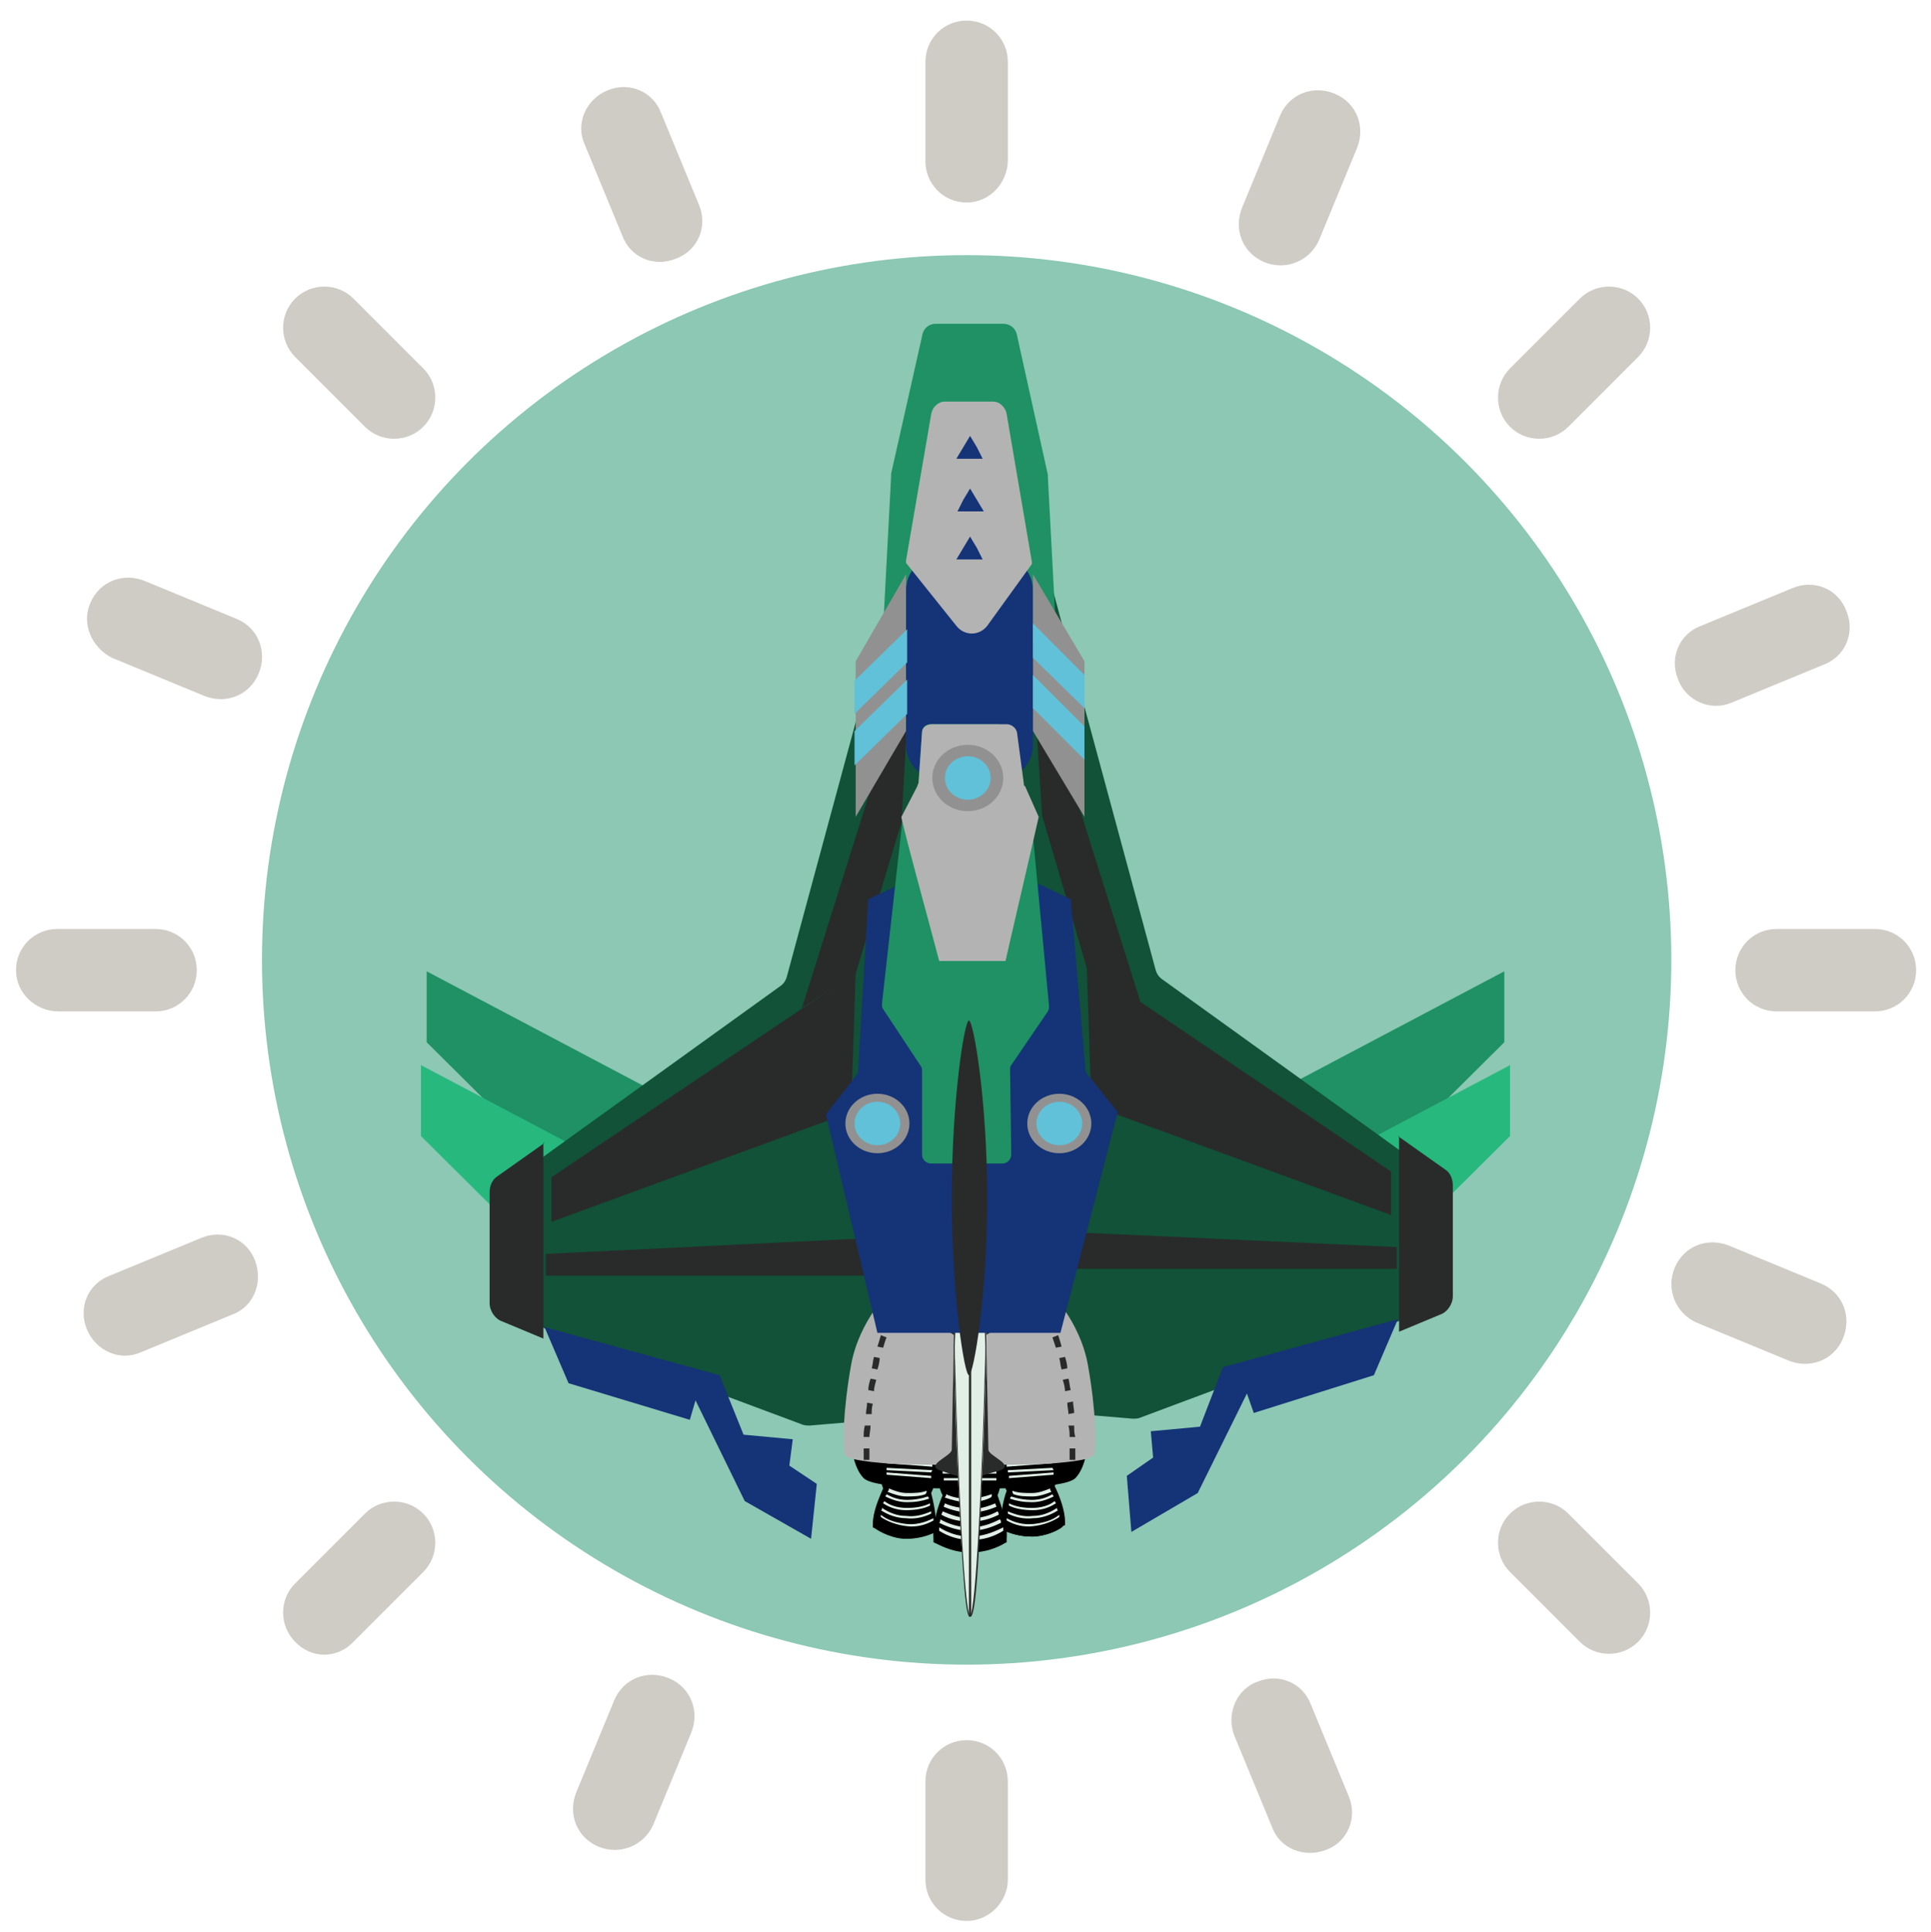 <?xml version="1.0" encoding="utf-8"?>
<!-- Generator: Adobe Illustrator 23.0.1, SVG Export Plug-In . SVG Version: 6.00 Build 0)  -->
<svg version="1.1" id="Capa_1" xmlns="http://www.w3.org/2000/svg" xmlns:xlink="http://www.w3.org/1999/xlink" x="0px" y="0px"
	 viewBox="0 0 168.8 168.9" style="enable-background:new 0 0 168.8 168.9;" xml:space="preserve">
<style type="text/css">
	.st0{fill:#8CC8B4;}
	.st1{fill:#CFCBC5;}
	.st2{fill:#1F9164;}
	.st3{fill:#27B87E;}
	.st4{fill:#115238;}
	.st5{fill:#292B2B;}
	.st6{fill:#E1EFE6;}
	.st7{fill:#B3B3B3;}
	.st8{fill:#153377;}
	.st9{fill:#919191;}
	.st10{fill:#60C1D8;}
</style>
<circle class="st0" cx="84.5" cy="83.9" r="61.6"/>
<g>
	<path class="st1" d="M84.5,17.7c-2,0-3.6-1.6-3.6-3.6V5.4c0-2,1.6-3.6,3.6-3.6s3.6,1.6,3.6,3.6V14C88.1,16,86.5,17.7,84.5,17.7z"/>
</g>
<g>
	<path class="st1" d="M84.5,167.9c-2,0-3.6-1.6-3.6-3.6v-8.6c0-2,1.6-3.6,3.6-3.6s3.6,1.6,3.6,3.6v8.6
		C88.1,166.2,86.5,167.9,84.5,167.9z"/>
</g>
<g>
	<path class="st1" d="M151.7,84.8c0-2,1.6-3.6,3.6-3.6h8.6c2,0,3.6,1.6,3.6,3.6s-1.6,3.6-3.6,3.6h-8.6
		C153.3,88.4,151.7,86.8,151.7,84.8z"/>
</g>
<g>
	<path class="st1" d="M1.4,84.8c0-2,1.6-3.6,3.6-3.6h8.6c2,0,3.6,1.6,3.6,3.6s-1.6,3.6-3.6,3.6H5.1C3.1,88.4,1.4,86.8,1.4,84.8z"/>
</g>
<g>
	<path class="st1" d="M132,37.3c-1.4-1.4-1.4-3.7,0-5.1l6.1-6.1c1.4-1.4,3.7-1.4,5.1,0c1.4,1.4,1.4,3.7,0,5.1l-6.1,6.1
		C135.7,38.7,133.4,38.7,132,37.3z"/>
</g>
<g>
	<path class="st1" d="M25.8,143.5c-1.4-1.4-1.4-3.7,0-5.1l6.1-6.1c1.4-1.4,3.7-1.4,5.1,0s1.4,3.7,0,5.1l-6.1,6.1
		C29.5,145,27.2,145,25.8,143.5z"/>
</g>
<g>
	<path class="st1" d="M132,132.3c1.4-1.4,3.7-1.4,5.1,0l6.1,6.1c1.4,1.4,1.4,3.7,0,5.1c-1.4,1.4-3.7,1.4-5.1,0l-6.1-6.1
		C130.6,136,130.6,133.7,132,132.3z"/>
</g>
<g>
	<path class="st1" d="M25.8,26.1c1.4-1.4,3.7-1.4,5.1,0l6.1,6.1c1.4,1.4,1.4,3.7,0,5.1c-1.4,1.4-3.7,1.4-5.1,0l-6.1-6.1
		C24.4,29.8,24.4,27.5,25.8,26.1z"/>
</g>
<g>
	<path class="st1" d="M110.5,22.9c-1.9-0.8-2.7-2.9-1.9-4.8l3.3-8c0.8-1.9,2.9-2.7,4.8-1.9s2.7,2.9,1.9,4.8l-3.3,8
		C114.5,22.8,112.4,23.7,110.5,22.9z"/>
</g>
<g>
	<path class="st1" d="M52.3,161.4c-1.9-0.8-2.7-2.9-1.9-4.8l3.3-8c0.8-1.9,2.9-2.7,4.8-1.9c1.9,0.8,2.7,2.9,1.9,4.8l-3.3,8
		C56.3,161.3,54.2,162.2,52.3,161.4z"/>
</g>
<g>
	<path class="st1" d="M146.4,110.8c0.8-1.9,2.9-2.7,4.8-1.9l8,3.3c1.9,0.8,2.7,2.9,1.9,4.8s-2.9,2.7-4.8,1.9l-8-3.3
		C146.5,114.8,145.6,112.7,146.4,110.8z"/>
</g>
<g>
	<path class="st1" d="M7.9,52.7c0.8-1.9,2.9-2.7,4.8-1.9l8,3.3c1.9,0.8,2.7,2.9,1.9,4.8c-0.8,1.9-2.9,2.7-4.8,1.9l-8-3.3
		C8,56.6,7.1,54.5,7.9,52.7z"/>
</g>
<g>
	<path class="st1" d="M146.7,59.4c-0.8-1.9,0.1-4,2-4.7l8-3.3c1.9-0.8,4,0.1,4.7,2c0.8,1.9-0.1,4-2,4.7l-8,3.3
		C149.6,62.2,147.4,61.3,146.7,59.4z"/>
</g>
<g>
	<path class="st1" d="M7.6,116.2c-0.8-1.9,0.1-4,2-4.7l8-3.3c1.9-0.8,4,0.1,4.7,2s-0.1,4-2,4.7l-8,3.3C10.5,119,8.4,118.1,7.6,116.2
		z"/>
</g>
<g>
	<path class="st1" d="M109.9,147c1.9-0.8,4,0.1,4.7,2l3.3,8c0.8,1.9-0.1,4-2,4.7s-4-0.1-4.7-2l-3.3-8
		C107.2,149.9,108,147.7,109.9,147z"/>
</g>
<g>
	<path class="st1" d="M53.1,7.9c1.9-0.8,4,0.1,4.7,2l3.3,8c0.8,1.9-0.1,4-2,4.7c-1.9,0.8-4-0.1-4.7-2l-3.3-8
		C50.3,10.8,51.2,8.7,53.1,7.9z"/>
</g>
<polygon class="st2" points="131.5,84.9 131.5,91.1 116.9,105.6 112,100.1 112,95.2 "/>
<polygon class="st3" points="132,93.1 132,99.3 117.4,113.8 112.5,108.2 112.5,103.4 "/>
<polygon class="st2" points="37.3,84.9 37.3,91.1 51.9,105.6 56.8,100.1 56.8,95.2 "/>
<polygon class="st3" points="36.8,93.1 36.8,99.3 51.4,113.8 56.3,108.2 56.3,103.4 "/>
<g>
	<path class="st4" d="M78,51.3l-9.2,34c-0.1,0.4-0.3,0.7-0.6,0.9l-20,14.4l-3.7,2.7c-0.4,0.3-0.7,0.8-0.7,1.3v8.9
		c0,0.7,0.4,1.3,1,1.5l2.8,1.1l22.5,8.4c0.2,0.1,0.5,0.1,0.7,0.1l12.9-1.1c0.8-0.1,1.5-0.8,1.5-1.6V50.7c0-1-1-1.8-2-1.6l-4.1,1
		C78.6,50.3,78.1,50.7,78,51.3z"/>
	<polygon class="st5" points="79.6,57.9 70.1,88.1 74.8,85.1 78.8,71.9 	"/>
	<polygon class="st5" points="48.2,102.9 74.8,85 74.4,97.2 48.2,106.8 	"/>
	<polygon class="st5" points="47.7,109.6 80.5,108 80.5,111.5 47.7,111.5 	"/>
	<path class="st5" d="M47.6,99.9l-4.1,2.9c-0.5,0.3-0.7,0.9-0.7,1.4v9.7c0,0.7,0.5,1.4,1.1,1.6l3.6,1.5V99.9z"/>
</g>
<g>
	<path class="st4" d="M91.8,50.7l9.2,34c0.1,0.4,0.3,0.7,0.6,0.9l20,14.4l3.7,2.7c0.4,0.3,0.7,0.8,0.7,1.3v8.9c0,0.7-0.4,1.3-1,1.5
		l-2.8,1.1l-22.5,8.4c-0.2,0.1-0.5,0.1-0.7,0.1L86,122.9c-0.8-0.1-1.5-0.8-1.5-1.6V50.2c0-1,1-1.8,2-1.6l4.1,1
		C91.2,49.7,91.7,50.2,91.8,50.7z"/>
	<polygon class="st5" points="90.2,57.4 99.7,87.6 95,84.6 91.1,71.3 	"/>
	<polygon class="st5" points="121.6,102.4 95,84.4 95.4,96.6 121.6,106.2 	"/>
	<polygon class="st5" points="122.1,109 89.3,107.5 89.3,110.9 122.1,110.9 	"/>
	<path class="st5" d="M122.2,99.3l4.1,2.9c0.5,0.3,0.7,0.9,0.7,1.4v9.7c0,0.7-0.5,1.4-1.1,1.6l-3.6,1.5V99.3z"/>
</g>
<g>
	<g>
		<path d="M74.4,126c0,0,0.1,2.2,1.1,3.2c1,1,8.3,0.9,8.3,0.9l0.1-4.6L74.4,126z"/>
		<g>
			<g>
				<path d="M79.4,134.3c-0.1,0-0.2,0-0.3,0c-1.4-0.1-2.4-0.8-2.4-0.8l-0.1-0.1v-0.1c0-1.1,0.5-2.4,0.9-3.1c-0.4-1-0.2-2.8-0.2-2.9
					l0-0.2l4.5,0.3l0,0.2c0,0.1-0.1,1.9-0.6,2.8c0.3,0.8,0.6,2.1,0.5,3.2l0,0.1l-0.1,0.1C81.5,133.8,80.6,134.3,79.4,134.3
					C79.4,134.3,79.4,134.3,79.4,134.3z"/>
				<path d="M77.5,127.3l4,0.3c0,0-0.1,2-0.6,2.8c0.3,0.8,0.6,2.1,0.5,3.2c0,0-0.9,0.5-2.1,0.5c-0.1,0-0.2,0-0.3,0
					c-1.4-0.1-2.3-0.8-2.3-0.8c0-1.1,0.6-2.4,0.9-3.1C77.3,129.3,77.5,127.3,77.5,127.3 M77.1,126.7l-0.1,0.5c0,0.2-0.2,1.9,0.2,2.9
					c-0.4,0.9-0.9,2.1-0.9,3.1l0,0.3l0.2,0.1c0,0,1.1,0.8,2.5,0.9c0.1,0,0.2,0,0.3,0c1.3,0,2.3-0.5,2.3-0.5l0.2-0.1l0-0.2
					c0.1-1.1-0.2-2.4-0.4-3.2c0.5-1,0.6-2.6,0.6-2.8l0-0.5l-0.5,0l-4-0.3L77.1,126.7L77.1,126.7z"/>
			</g>
			<g>
				<path class="st6" d="M79.2,133.2c-0.8-0.1-1.6-0.3-2.2-0.8c0,0.1,0,0.2,0,0.2c0.6,0.4,1.4,0.7,2.3,0.8c0.8,0.1,1.6-0.1,2.3-0.5
					c0-0.1,0-0.2,0-0.2C80.8,133.1,80,133.3,79.2,133.2z"/>
				<path class="st6" d="M77.1,131.8c0,0.1,0,0.2-0.1,0.2c0.6,0.4,1.4,0.7,2.2,0.7c0.8,0.1,1.6-0.1,2.2-0.4c0-0.1,0-0.2,0-0.2
					c-0.7,0.3-1.4,0.5-2.2,0.4C78.4,132.5,77.7,132.2,77.1,131.8z"/>
				<path class="st6" d="M77.3,131.2c0,0.1-0.1,0.1-0.1,0.2c0.6,0.4,1.3,0.6,2,0.6c0.7,0,1.5-0.1,2.1-0.4c0-0.1,0-0.2,0-0.2
					c-0.6,0.3-1.3,0.4-2,0.4C78.5,131.8,77.8,131.6,77.3,131.2z"/>
				<path class="st6" d="M77.5,130.6c0,0.1-0.1,0.1-0.1,0.2c0.6,0.3,1.2,0.5,1.9,0.5c0.7,0,1.3-0.1,1.9-0.3c0-0.1,0-0.1-0.1-0.2
					c-0.6,0.2-1.2,0.3-1.8,0.3C78.6,131.1,78,130.9,77.5,130.6z"/>
				<path class="st6" d="M81,130.3c-0.5,0.2-1.1,0.2-1.7,0.2c-0.6,0-1.1-0.2-1.6-0.4c0,0,0,0,0,0.1c0,0.1-0.1,0.1-0.1,0.2
					c0.5,0.2,1.1,0.4,1.6,0.4c0.6,0,1.2,0,1.7-0.2C81,130.5,81,130.4,81,130.3C81,130.3,81,130.3,81,130.3z"/>
				<path class="st6" d="M81.5,128l-4-0.3c0,0.1,0,0.1,0,0.2l4,0.3C81.5,128.1,81.5,128.1,81.5,128z"/>
				<polygon class="st6" points="81.5,128.5 77.5,128.3 77.5,128.5 77.5,128.5 81.4,128.7 				"/>
				<path class="st6" d="M81.4,129.2l0-0.2l-3.9-0.3l0,0.2c0,0,0,0,0,0L81.4,129.2C81.4,129.3,81.4,129.3,81.4,129.2z"/>
			</g>
		</g>
		<path d="M95.1,126c0,0-0.1,2.2-1.1,3.2c-1,1-8.3,0.9-8.3,0.9l-0.1-4.6L95.1,126z"/>
		<g>
			<g>
				<path d="M90.1,134.3c-1.3,0-2.1-0.5-2.2-0.5l-0.1-0.1l0-0.1c-0.1-1.1,0.2-2.4,0.5-3.2c-0.5-0.9-0.6-2.7-0.6-2.8l0-0.2l4.5-0.3
					l0,0.2c0,0.1,0.2,1.9-0.2,2.9c0.4,0.7,0.9,2,0.9,3.1v0.1l-0.1,0.1c0,0-1,0.7-2.4,0.8C90.3,134.3,90.2,134.3,90.1,134.3z"/>
				<path d="M92,127.3c0,0,0.2,2-0.2,2.9c0.3,0.7,0.9,2,0.9,3.1c0,0-0.9,0.7-2.3,0.8c-0.1,0-0.2,0-0.3,0c-1.2,0-2.1-0.5-2.1-0.5
					c-0.1-1.1,0.2-2.5,0.5-3.2c-0.6-0.8-0.6-2.8-0.6-2.8L92,127.3 M92.4,126.7l-0.5,0l-4,0.3l-0.5,0l0,0.5c0,0.2,0.1,1.9,0.6,2.8
					c-0.3,0.8-0.6,2.2-0.4,3.2l0,0.2l0.2,0.1c0,0,1,0.5,2.3,0.5c0.1,0,0.2,0,0.3,0c1.5-0.1,2.5-0.8,2.5-0.9l0.2-0.1l0-0.3
					c0-1-0.5-2.3-0.9-3.1c0.4-1,0.2-2.7,0.2-2.9L92.4,126.7L92.4,126.7z"/>
			</g>
			<g>
				<path class="st6" d="M90.4,133.2c0.8-0.1,1.6-0.3,2.2-0.8c0,0.1,0,0.2,0,0.2c-0.6,0.4-1.4,0.7-2.3,0.8c-0.8,0.1-1.6-0.1-2.3-0.5
					c0-0.1,0-0.2,0-0.2C88.7,133.1,89.5,133.3,90.4,133.2z"/>
				<path class="st6" d="M92.4,131.8c0,0.1,0,0.2,0.1,0.2c-0.6,0.4-1.4,0.7-2.2,0.7c-0.8,0.1-1.6-0.1-2.2-0.4c0-0.1,0-0.2,0-0.2
					c0.7,0.3,1.4,0.5,2.2,0.4C91.1,132.5,91.8,132.2,92.4,131.8z"/>
				<path class="st6" d="M92.2,131.2c0,0.1,0.1,0.1,0.1,0.2c-0.6,0.4-1.3,0.6-2,0.6c-0.7,0-1.5-0.1-2.1-0.4c0-0.1,0-0.2,0-0.2
					c0.6,0.3,1.3,0.4,2,0.4C91,131.8,91.7,131.6,92.2,131.2z"/>
				<path class="st6" d="M92,130.6c0,0.1,0.1,0.1,0.1,0.2c-0.6,0.3-1.2,0.5-1.9,0.5c-0.7,0-1.3-0.1-1.9-0.3c0-0.1,0-0.1,0.1-0.2
					c0.6,0.2,1.2,0.3,1.8,0.3C90.9,131.1,91.5,130.9,92,130.6z"/>
				<path class="st6" d="M88.5,130.3c0.5,0.2,1.1,0.2,1.7,0.2c0.6,0,1.1-0.2,1.6-0.4c0,0,0,0,0,0.1c0,0.1,0.1,0.1,0.1,0.2
					c-0.5,0.2-1.1,0.4-1.6,0.4c-0.6,0-1.2,0-1.7-0.2C88.5,130.5,88.5,130.4,88.5,130.3C88.6,130.3,88.5,130.3,88.5,130.3z"/>
				<path class="st6" d="M88,128l4-0.3c0,0.1,0,0.1,0,0.2l-4,0.3C88,128.1,88,128.1,88,128z"/>
				<polygon class="st6" points="88.1,128.5 92,128.3 92.1,128.5 92.1,128.5 88.1,128.7 				"/>
				<path class="st6" d="M88.2,129.2l0-0.2l3.9-0.3l0,0.2c0,0,0,0,0,0L88.2,129.2C88.2,129.3,88.2,129.3,88.2,129.2z"/>
			</g>
		</g>
		<g>
			<g>
				<path d="M84.8,135.5c-1.7,0-2.9-0.7-2.9-0.8l-0.1-0.1l0-0.1c-0.1-1.3,0.5-2.9,0.8-3.8c-0.6-1.1-0.5-3.3-0.5-3.4l0-0.2h5.3l0,0.2
					c0,0.1,0.1,2.3-0.5,3.4c0.4,0.9,0.9,2.5,0.8,3.8l0,0.1l-0.1,0.1C87.6,134.8,86.4,135.5,84.8,135.5z"/>
				<path d="M87.2,127.3c0,0,0.1,2.4-0.5,3.4c0.4,0.9,0.9,2.5,0.9,3.8c0,0-1.1,0.7-2.8,0.7c-1.6,0-2.8-0.7-2.8-0.7
					c-0.1-1.3,0.5-2.9,0.9-3.8c-0.6-1-0.5-3.4-0.5-3.4H87.2 M87.7,126.8h-0.5h-4.8h-0.5l0,0.5c0,0.2-0.1,2.3,0.5,3.4
					c-0.4,0.9-0.9,2.5-0.8,3.8l0,0.3l0.2,0.1c0.1,0,1.3,0.8,3,0.8c1.8,0,3-0.8,3-0.8l0.2-0.1l0-0.3c0.1-1.2-0.4-2.7-0.8-3.8
					c0.5-1.2,0.5-3.2,0.5-3.4L87.7,126.8L87.7,126.8z"/>
			</g>
			<g>
				<path class="st6" d="M84.8,134.3c-1,0-1.9-0.3-2.7-0.8c0,0.1,0,0.2,0,0.3c0.8,0.5,1.7,0.8,2.8,0.8s2-0.3,2.8-0.8
					c0-0.1,0-0.2,0-0.3C86.7,134,85.8,134.3,84.8,134.3z"/>
				<path class="st6" d="M82.2,132.8c0,0.1,0,0.2-0.1,0.3c0.8,0.4,1.7,0.7,2.7,0.7c1,0,1.9-0.3,2.7-0.7c0-0.1,0-0.2-0.1-0.3
					c-0.8,0.4-1.6,0.7-2.6,0.7C83.8,133.5,82.9,133.2,82.2,132.8z"/>
				<path class="st6" d="M82.4,132.1c0,0.1-0.1,0.2-0.1,0.3c0.7,0.4,1.6,0.6,2.5,0.6c0.9,0,1.7-0.2,2.5-0.6c0-0.1,0-0.2-0.1-0.3
					c-0.7,0.4-1.5,0.6-2.4,0.6C83.9,132.7,83.1,132.4,82.4,132.1z"/>
				<path class="st6" d="M82.6,131.4c0,0.1-0.1,0.2-0.1,0.3c0.7,0.3,1.5,0.5,2.3,0.5s1.6-0.2,2.3-0.5c0-0.1-0.1-0.2-0.1-0.3
					c-0.7,0.3-1.4,0.5-2.2,0.5C84,131.8,83.2,131.7,82.6,131.4z"/>
				<path class="st6" d="M86.7,130.6c-0.6,0.2-1.3,0.4-2,0.4c-0.7,0-1.4-0.1-2-0.4c0,0,0,0,0,0.1c0,0.1-0.1,0.1-0.1,0.2
					c0.6,0.2,1.3,0.4,2,0.4c0.7,0,1.4-0.1,2-0.4C86.7,130.8,86.7,130.8,86.7,130.6C86.7,130.7,86.7,130.7,86.7,130.6z"/>
				<path class="st6" d="M87.2,127.9h-4.9c0,0.1,0,0.2,0,0.3h4.8C87.2,128,87.2,127.9,87.2,127.9z"/>
				<polygon class="st6" points="87.1,128.5 82.4,128.5 82.4,128.8 82.4,128.8 87.1,128.8 				"/>
				<path class="st6" d="M87.1,129.4v-0.2h-4.6v0.2c0,0,0,0,0,0L87.1,129.4C87.1,129.4,87.1,129.4,87.1,129.4z"/>
			</g>
		</g>
		<g>
			<g>
				<path class="st7" d="M77.9,112.7c0,0-2.8,2.7-3.5,6.6c-0.7,3.9-0.8,7.4-0.5,7.9c0.2,0.5,4,0.8,5.8,0.8c1.7,0,4.2,0.1,4.2,0.1
					l0.3-14.8L77.9,112.7z"/>
				<g>
					<path class="st5" d="M75.5,127.6c0,0,0-0.1,0-0.3c0-0.2,0-0.4,0-0.7l0.5,0c0,0.3,0,0.5,0,0.7c0,0.2,0,0.3,0,0.3L75.5,127.6z
						 M76,125.6l-0.5,0c0-0.3,0-0.6,0.1-1l0.5,0C76.1,125,76,125.3,76,125.6z M76.2,123.6l-0.5,0c0-0.3,0.1-0.7,0.1-1l0.5,0.1
						C76.2,123,76.2,123.3,76.2,123.6z M76.4,121.6l-0.5-0.1c0-0.3,0.1-0.7,0.2-1l0.5,0.1C76.5,121,76.4,121.3,76.4,121.6z
						 M76.7,119.7l-0.5-0.1c0.1-0.3,0.1-0.7,0.2-1l0.5,0.1C76.9,119,76.8,119.4,76.7,119.7z M77.2,117.8l-0.5-0.1
						c0.1-0.3,0.2-0.6,0.3-1l0.5,0.2C77.4,117.1,77.3,117.5,77.2,117.8z M77.9,115.9l-0.5-0.2c0.1-0.3,0.3-0.6,0.5-0.9l0.4,0.2
						C78.2,115.3,78.1,115.6,77.9,115.9z M78.9,114.2l-0.4-0.3c0.2-0.3,0.4-0.6,0.7-0.8l0.4,0.3C79.3,113.7,79.1,114,78.9,114.2z"/>
				</g>
			</g>
			<g>
				<path class="st7" d="M91.6,112.7c0,0,2.8,2.7,3.5,6.6c0.7,3.9,0.8,7.4,0.5,7.9c-0.2,0.5-4,0.8-5.8,0.8c-1.7,0-4.2,0.1-4.2,0.1
					l-0.3-14.8L91.6,112.7z"/>
				<g>
					<path class="st5" d="M94,127.6l-0.5,0l0-0.3c0-0.2,0-0.4,0-0.7l0.5,0c0,0.3,0,0.5,0,0.7L94,127.6z M93.5,125.6
						c0-0.3,0-0.6-0.1-1l0.5,0c0,0.4,0,0.7,0.1,1L93.5,125.6z M93.4,123.6c0-0.3-0.1-0.6-0.1-1l0.5-0.1c0,0.3,0.1,0.7,0.1,1
						L93.4,123.6z M93.1,121.6c0-0.3-0.1-0.7-0.2-1l0.5-0.1c0.1,0.3,0.1,0.7,0.2,1L93.1,121.6z M92.8,119.7c-0.1-0.3-0.1-0.6-0.2-1
						l0.5-0.1c0.1,0.3,0.2,0.7,0.2,1L92.8,119.7z M92.3,117.8c-0.1-0.3-0.2-0.6-0.3-0.9l0.5-0.2c0.1,0.3,0.2,0.6,0.3,1L92.3,117.8z
						 M91.6,115.9c-0.1-0.3-0.3-0.6-0.4-0.9l0.4-0.2c0.2,0.3,0.3,0.6,0.5,0.9L91.6,115.9z M90.6,114.2c-0.2-0.3-0.4-0.5-0.6-0.7
						l0.4-0.3c0.2,0.2,0.5,0.5,0.7,0.8L90.6,114.2z"/>
				</g>
			</g>
		</g>
		<path class="st5" d="M92.5,113c0,0-4.2-0.4-7.7-0.4c-3.5,0-7.7,0.4-7.7,0.4s-0.5,1.9,2.4,2.4c2.9,0.4,3.9,1.3,3.9,1.3
			s-0.2,9.4-0.2,10c0,0.6-2.6,1.4-0.8,1.9c0.9,0.3,1.3,0.5,2.4,0.5c1.1,0,1.4-0.3,2.4-0.5c1.8-0.5-0.8-1.3-0.8-1.9
			c0-0.6-0.2-10-0.2-10s1.1-0.9,3.9-1.3C92.9,114.9,92.5,113,92.5,113z"/>
	</g>
	<g>
		<path class="st6" d="M86.2,119.4c0,0-0.6,21.9-1.4,21.9c-0.8,0-1.4-21.9-1.4-21.9S83,113,84.8,113C86.7,113,86.2,119.4,86.2,119.4
			z"/>
		<path class="st5" d="M84.8,141.3c-0.2,0-0.5,0-1-11c-0.2-5.4-0.4-10.9-0.4-10.9c0-0.2-0.3-5,0.8-6.2c0.2-0.2,0.4-0.3,0.6-0.3
			s0.4,0.1,0.6,0.3c1.1,1.2,0.8,6,0.8,6.2c0,0.1-0.2,5.6-0.4,10.9C85.4,141.3,85,141.3,84.8,141.3z M84.8,113
			c-0.2,0-0.4,0.1-0.5,0.3c-1.1,1.2-0.8,6.1-0.8,6.1c0.2,8.7,0.8,21.6,1.3,21.8c0.5-0.2,1.1-13.2,1.3-21.8v0c0,0,0.3-4.9-0.8-6.1
			C85.2,113.1,85,113,84.8,113z"/>
	</g>
	<g>
		<rect x="84.7" y="113" class="st5" width="0.2" height="28.3"/>
	</g>
</g>
<path class="st2" d="M81.8,28.3h5.9c0.6,0,1.1,0.4,1.2,1l2.7,12.2c0,0.1,0,0.1,0,0.2l0.7,13.2c0,0.7-0.5,1.3-1.3,1.3H78.5
	c-0.7,0-1.3-0.6-1.3-1.3l0.7-13.3c0-0.1,0-0.1,0-0.2l2.7-12C80.7,28.7,81.2,28.3,81.8,28.3z"/>
<path class="st8" d="M87.2,68.2h-4.9c-1.7,0-3.1-1.4-3.1-3.1V51.6c0-1.7,1.4-3.1,3.1-3.1h4.9c1.7,0,3.1,1.4,3.1,3.1v13.5
	C90.3,66.8,88.9,68.2,87.2,68.2z"/>
<path class="st7" d="M86.3,54.7c-0.7,0.9-2,0.9-2.7,0l-4.4-5.5c0-0.1,0-0.1,0-0.2l2.2-12.8c0.1-0.6,0.6-1.1,1.2-1.1h4.2
	c0.6,0,1.1,0.5,1.2,1.1l2.2,12.9c0,0.1,0,0.1,0,0.2L86.3,54.7z"/>
<polygon class="st8" points="84.8,40.1 83.6,40.1 84.2,39.1 84.8,38.1 85.4,39.1 85.9,40.1 "/>
<polygon class="st8" points="84.8,44.7 83.7,44.7 84.2,43.7 84.8,42.7 85.4,43.7 86,44.7 "/>
<polygon class="st9" points="79.2,50.2 74.8,57.8 74.8,71.4 79.2,63.9 "/>
<polygon class="st9" points="90.3,50.2 94.8,57.8 94.8,71.4 90.3,63.9 "/>
<polygon class="st8" points="84.8,48.9 83.6,48.9 84.2,47.9 84.8,46.9 85.4,47.9 85.9,48.9 "/>
<polygon class="st10" points="74.7,59.5 79.3,55 79.3,57.9 74.7,62.4 "/>
<polygon class="st10" points="74.7,63.9 79.3,59.4 79.3,62.4 74.7,66.9 "/>
<polygon class="st10" points="94.8,59 90.3,54.5 90.3,57.5 94.8,61.9 "/>
<polygon class="st10" points="94.8,63.5 90.3,59 90.3,61.9 94.8,66.4 "/>
<g>
	<polygon class="st8" points="84.8,74.4 75.9,78.6 75,93.8 72.2,97.4 76.7,116.5 92.7,116.5 97.7,97.2 94.9,93.7 93.6,78.6 	"/>
	<path class="st2" d="M81.3,63.3h5.9c0.4,0,0.7,0.3,0.8,0.7l0.5,4.5c0,0.1,0,0.2,0.1,0.2l1.5,3c0,0.1,0.1,0.2,0.1,0.3l1.5,15.9
		c0,0.2,0,0.3-0.1,0.5l-3.2,4.7c-0.1,0.1-0.1,0.3-0.1,0.4l0.1,7.4c0,0.4-0.3,0.8-0.8,0.8h-6.2c-0.4,0-0.8-0.3-0.8-0.8v-7.3
		c0-0.1,0-0.3-0.1-0.4l-3.3-5c-0.1-0.1-0.1-0.3-0.1-0.5l1.8-16.1c0-0.1,0-0.1,0.1-0.2l1.2-2.7c0-0.1,0.1-0.2,0.1-0.3l0.3-4.4
		C80.6,63.6,80.9,63.3,81.3,63.3z"/>
	<path class="st7" d="M82.1,84c0-0.1-3.4-12.5-3.3-12.6l1.4-2.7c0-0.1,0.1-0.2,0.1-0.3l0.3-4.4c0-0.4,0.4-0.7,0.9-0.7h6.5
		c0.4,0,0.8,0.3,0.9,0.7l0.6,4.5c0,0.1,0,0.2,0.1,0.2l1.2,2.7c0,0.1-2.9,12.5-2.9,12.6H82.1z"/>
	<path class="st5" d="M86.3,104.7c0,8.6-1.2,15.5-1.6,15.5s-1.5-7-1.5-15.5s1.1-15.5,1.5-15.5S86.3,96.2,86.3,104.7z"/>
	<ellipse class="st9" cx="84.6" cy="68" rx="3.1" ry="2.9"/>
	<ellipse class="st10" cx="84.6" cy="68" rx="2" ry="1.9"/>
	<ellipse class="st9" cx="76.7" cy="98.2" rx="2.8" ry="2.6"/>
	<ellipse class="st10" cx="76.7" cy="98.2" rx="2" ry="1.9"/>
	<g>
		<ellipse class="st9" cx="92.6" cy="98.2" rx="2.8" ry="2.6"/>
		<ellipse class="st10" cx="92.6" cy="98.2" rx="2" ry="1.9"/>
	</g>
</g>
<polygon class="st8" points="47.6,116 62.9,120.2 65,125.4 69.3,125.8 69,128.1 71.4,129.7 70.9,134.5 65.1,131.2 60.8,122.4 
	60.3,124.1 49.7,120.9 "/>
<polygon class="st8" points="122.2,115.3 106.9,119.5 104.9,124.7 100.6,125.1 100.8,127.4 98.5,129 98.9,133.9 104.7,130.5 
	109,121.8 109.6,123.5 120.1,120.2 "/>
</svg>
